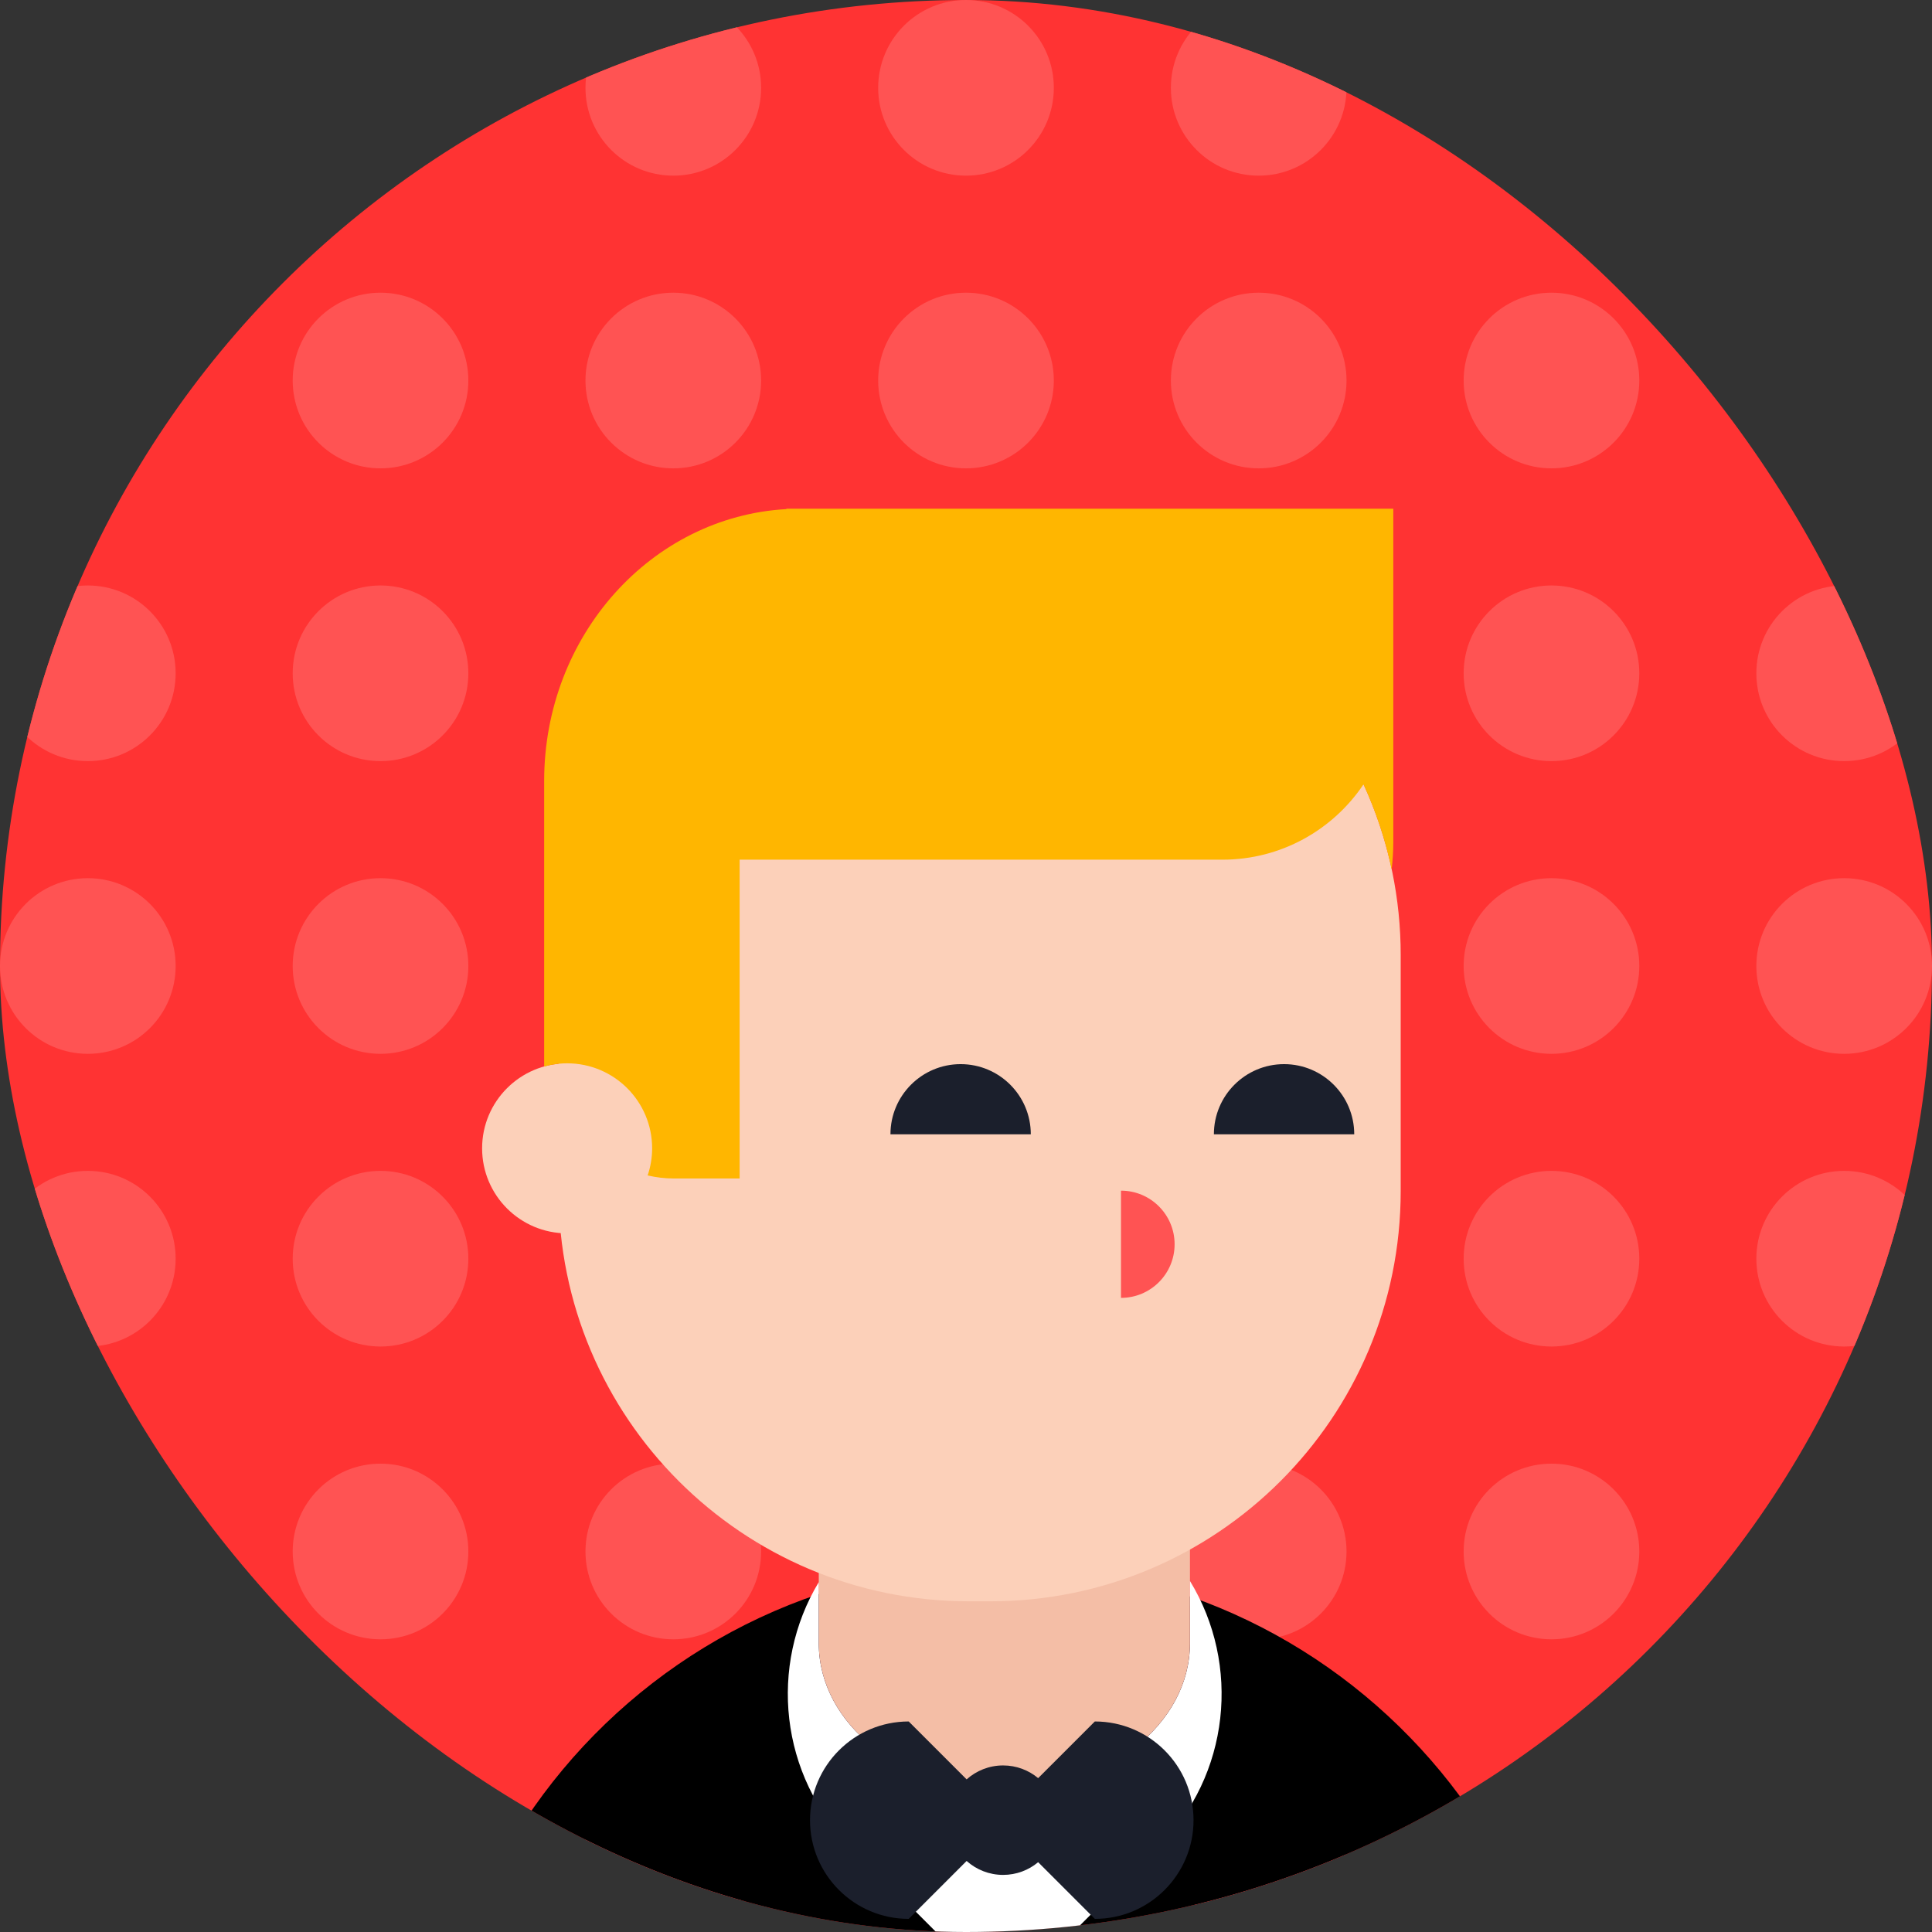 <svg width="240" height="240" viewBox="0 0 240 240" fill="none" xmlns="http://www.w3.org/2000/svg">
<rect x="0" y="0" width="240" height="240" fill="#333333" stroke="none"/>
<g clip-path="url(#clip0_15738_37157)">
<g clip-path="url(#clip1_15738_37157)">
<path d="M240 0H0V240H240V0Z" fill="#FF3333"/>
<path d="M10.91 240C16.94 240 21.82 235.12 21.82 229.09C21.82 223.06 16.94 218.18 10.91 218.18C4.88 218.18 0 223.06 0 229.09C0 235.12 4.88 240 10.91 240Z" fill="#FF5353"/>
<path d="M10.91 203.64C16.94 203.64 21.82 198.76 21.82 192.73C21.82 186.7 16.94 181.82 10.91 181.82C4.88 181.82 0 186.7 0 192.73C0 198.76 4.88 203.64 10.91 203.64Z" fill="#FF5353"/>
<path d="M10.91 167.27C16.94 167.27 21.82 162.39 21.82 156.36C21.82 150.33 16.94 145.45 10.91 145.45C4.88 145.45 0 150.33 0 156.36C0 162.39 4.88 167.27 10.91 167.27Z" fill="#FF5353"/>
<path d="M10.91 130.91C16.94 130.91 21.82 126.03 21.82 120C21.82 113.97 16.94 109.09 10.91 109.09C4.88 109.09 0 113.97 0 120C0 126.03 4.88 130.91 10.91 130.91Z" fill="#FF5353"/>
<path d="M10.91 94.55C16.94 94.55 21.82 89.67 21.82 83.64C21.82 77.61 16.94 72.73 10.91 72.73C4.88 72.73 0 77.61 0 83.64C0 89.67 4.88 94.55 10.91 94.55Z" fill="#FF5353"/>
<path d="M10.91 58.18C16.94 58.18 21.82 53.3 21.82 47.27C21.82 41.24 16.94 36.36 10.91 36.36C4.88 36.36 0 41.24 0 47.27C0 53.3 4.88 58.18 10.91 58.18Z" fill="#FF5353"/>
<path d="M10.91 21.82C16.94 21.82 21.82 16.94 21.82 10.91C21.82 4.88 16.93 0 10.91 0C4.89 0 0 4.88 0 10.91C0 16.94 4.88 21.82 10.91 21.82Z" fill="#FF5353"/>
<path d="M47.27 240C53.3 240 58.18 235.12 58.18 229.09C58.18 223.06 53.3 218.18 47.27 218.18C41.24 218.18 36.36 223.06 36.36 229.09C36.36 235.12 41.24 240 47.27 240Z" fill="#FF5353"/>
<path d="M47.27 203.64C53.3 203.64 58.18 198.76 58.18 192.73C58.18 186.7 53.3 181.82 47.27 181.82C41.24 181.82 36.36 186.7 36.36 192.73C36.36 198.76 41.24 203.64 47.27 203.64Z" fill="#FF5353"/>
<path d="M47.27 167.27C53.3 167.27 58.18 162.39 58.18 156.36C58.18 150.33 53.3 145.45 47.27 145.45C41.24 145.45 36.36 150.33 36.36 156.36C36.36 162.39 41.24 167.27 47.27 167.27Z" fill="#FF5353"/>
<path d="M47.27 130.91C53.3 130.91 58.18 126.03 58.18 120C58.18 113.97 53.3 109.09 47.27 109.09C41.24 109.09 36.36 113.97 36.36 120C36.36 126.03 41.24 130.91 47.27 130.91Z" fill="#FF5353"/>
<path d="M47.27 94.55C53.3 94.55 58.18 89.67 58.18 83.64C58.18 77.61 53.3 72.73 47.27 72.73C41.24 72.73 36.36 77.61 36.36 83.64C36.36 89.67 41.24 94.55 47.27 94.55Z" fill="#FF5353"/>
<path d="M47.27 58.18C53.3 58.18 58.18 53.3 58.18 47.27C58.18 41.24 53.3 36.36 47.27 36.36C41.24 36.36 36.36 41.24 36.36 47.27C36.36 53.3 41.24 58.18 47.27 58.18Z" fill="#FF5353"/>
<path d="M47.27 21.82C53.3 21.82 58.18 16.94 58.18 10.91C58.18 4.88 53.3 0 47.27 0C41.24 0 36.36 4.88 36.36 10.91C36.36 16.94 41.24 21.82 47.27 21.82Z" fill="#FF5353"/>
<path d="M83.64 240C89.67 240 94.55 235.12 94.55 229.09C94.55 223.06 89.67 218.18 83.64 218.18C77.61 218.18 72.73 223.06 72.73 229.09C72.73 235.12 77.61 240 83.64 240Z" fill="#FF5353"/>
<path d="M83.64 203.64C89.67 203.64 94.55 198.76 94.55 192.73C94.55 186.7 89.67 181.82 83.64 181.82C77.61 181.82 72.73 186.7 72.73 192.73C72.73 198.76 77.61 203.64 83.64 203.64Z" fill="#FF5353"/>
<path d="M83.64 167.27C89.67 167.27 94.55 162.39 94.55 156.36C94.55 150.33 89.67 145.45 83.64 145.45C77.61 145.45 72.73 150.33 72.73 156.36C72.73 162.39 77.61 167.27 83.64 167.27Z" fill="#FF5353"/>
<path d="M83.64 130.91C89.67 130.91 94.55 126.03 94.55 120C94.55 113.97 89.67 109.09 83.64 109.09C77.61 109.09 72.73 113.97 72.73 120C72.73 126.03 77.61 130.91 83.64 130.91Z" fill="#FF5353"/>
<path d="M83.64 94.55C89.67 94.55 94.55 89.67 94.55 83.64C94.55 77.61 89.67 72.73 83.64 72.73C77.61 72.73 72.73 77.61 72.73 83.64C72.73 89.67 77.61 94.55 83.64 94.55Z" fill="#FF5353"/>
<path d="M83.64 58.18C89.67 58.18 94.55 53.3 94.55 47.27C94.55 41.24 89.67 36.36 83.64 36.36C77.61 36.36 72.73 41.24 72.73 47.27C72.73 53.3 77.61 58.18 83.64 58.18Z" fill="#FF5353"/>
<path d="M83.64 21.82C89.67 21.82 94.55 16.94 94.55 10.91C94.55 4.88 89.66 0 83.64 0C77.62 0 72.73 4.88 72.73 10.91C72.73 16.94 77.61 21.82 83.64 21.82Z" fill="#FF5353"/>
<path d="M120 240C126.03 240 130.91 235.12 130.91 229.09C130.91 223.06 126.03 218.18 120 218.18C113.97 218.18 109.09 223.06 109.09 229.09C109.09 235.12 113.97 240 120 240Z" fill="#FF5353"/>
<path d="M120 203.64C126.03 203.64 130.91 198.76 130.91 192.73C130.91 186.7 126.03 181.82 120 181.82C113.97 181.82 109.09 186.7 109.09 192.73C109.09 198.76 113.97 203.64 120 203.64Z" fill="#FF5353"/>
<path d="M120 167.27C126.03 167.27 130.91 162.39 130.91 156.36C130.91 150.33 126.03 145.45 120 145.45C113.97 145.45 109.09 150.33 109.09 156.36C109.09 162.39 113.97 167.27 120 167.27Z" fill="#FF5353"/>
<path d="M120 130.91C126.03 130.91 130.91 126.03 130.91 120C130.91 113.97 126.03 109.09 120 109.09C113.97 109.09 109.09 113.97 109.09 120C109.09 126.03 113.97 130.91 120 130.91Z" fill="#FF5353"/>
<path d="M120 94.55C126.03 94.55 130.91 89.67 130.91 83.64C130.91 77.61 126.03 72.73 120 72.73C113.97 72.73 109.09 77.61 109.09 83.64C109.09 89.67 113.97 94.55 120 94.55Z" fill="#FF5353"/>
<path d="M120 58.18C126.03 58.18 130.91 53.3 130.91 47.27C130.91 41.24 126.03 36.36 120 36.36C113.97 36.36 109.09 41.24 109.09 47.27C109.09 53.3 113.97 58.18 120 58.18Z" fill="#FF5353"/>
<path d="M120 21.82C126.03 21.82 130.91 16.94 130.91 10.91C130.91 4.88 126.03 0 120 0C113.97 0 109.09 4.88 109.09 10.91C109.09 16.94 113.97 21.82 120 21.82Z" fill="#FF5353"/>
<path d="M156.36 240C162.39 240 167.27 235.12 167.27 229.09C167.27 223.06 162.39 218.18 156.36 218.18C150.33 218.18 145.45 223.06 145.45 229.09C145.45 235.12 150.33 240 156.36 240Z" fill="#FF5353"/>
<path d="M156.36 203.64C162.39 203.64 167.27 198.76 167.27 192.73C167.27 186.7 162.39 181.82 156.36 181.82C150.33 181.82 145.45 186.7 145.45 192.73C145.45 198.76 150.33 203.64 156.36 203.64Z" fill="#FF5353"/>
<path d="M156.36 167.27C162.39 167.27 167.27 162.39 167.27 156.36C167.27 150.33 162.39 145.45 156.36 145.45C150.33 145.45 145.45 150.33 145.45 156.36C145.45 162.39 150.33 167.27 156.36 167.27Z" fill="#FF5353"/>
<path d="M156.36 130.91C162.39 130.91 167.27 126.03 167.27 120C167.27 113.97 162.39 109.09 156.36 109.09C150.33 109.09 145.45 113.97 145.45 120C145.45 126.03 150.33 130.91 156.36 130.91Z" fill="#FF5353"/>
<path d="M156.36 94.55C162.39 94.55 167.27 89.67 167.27 83.64C167.27 77.61 162.39 72.73 156.36 72.73C150.33 72.73 145.45 77.61 145.45 83.64C145.45 89.67 150.33 94.55 156.36 94.55Z" fill="#FF5353"/>
<path d="M156.36 58.18C162.39 58.18 167.27 53.3 167.27 47.27C167.27 41.24 162.39 36.36 156.36 36.36C150.33 36.36 145.45 41.24 145.45 47.27C145.45 53.3 150.33 58.18 156.36 58.18Z" fill="#FF5353"/>
<path d="M156.36 21.82C162.39 21.82 167.27 16.94 167.27 10.91C167.27 4.88 162.39 0 156.36 0C150.33 0 145.45 4.88 145.45 10.91C145.45 16.94 150.33 21.82 156.36 21.82Z" fill="#FF5353"/>
<path d="M192.73 240C198.76 240 203.64 235.12 203.64 229.09C203.64 223.06 198.76 218.18 192.73 218.18C186.7 218.18 181.82 223.06 181.82 229.09C181.82 235.12 186.7 240 192.73 240Z" fill="#FF5353"/>
<path d="M192.73 203.64C198.76 203.64 203.64 198.76 203.64 192.73C203.64 186.7 198.76 181.82 192.73 181.82C186.7 181.82 181.82 186.7 181.82 192.73C181.82 198.76 186.7 203.64 192.73 203.64Z" fill="#FF5353"/>
<path d="M192.73 167.27C198.76 167.27 203.64 162.39 203.64 156.36C203.64 150.33 198.76 145.45 192.73 145.45C186.7 145.45 181.82 150.33 181.82 156.36C181.82 162.39 186.7 167.27 192.73 167.27Z" fill="#FF5353"/>
<path d="M192.73 130.91C198.76 130.91 203.64 126.03 203.64 120C203.64 113.97 198.76 109.09 192.73 109.09C186.7 109.09 181.82 113.97 181.82 120C181.82 126.03 186.7 130.91 192.73 130.91Z" fill="#FF5353"/>
<path d="M192.73 94.55C198.76 94.55 203.64 89.67 203.64 83.64C203.64 77.61 198.76 72.73 192.73 72.73C186.7 72.73 181.82 77.61 181.82 83.64C181.82 89.67 186.7 94.55 192.73 94.55Z" fill="#FF5353"/>
<path d="M192.73 58.18C198.76 58.18 203.64 53.3 203.64 47.27C203.64 41.24 198.76 36.36 192.73 36.36C186.7 36.36 181.82 41.24 181.82 47.27C181.82 53.3 186.7 58.18 192.73 58.18Z" fill="#FF5353"/>
<path d="M192.73 21.82C198.76 21.82 203.64 16.94 203.64 10.91C203.64 4.88 198.76 0 192.73 0C186.7 0 181.82 4.88 181.82 10.91C181.82 16.94 186.7 21.82 192.73 21.82Z" fill="#FF5353"/>
<path d="M229.09 240C235.12 240 240 235.12 240 229.09C240 223.06 235.12 218.18 229.09 218.18C223.06 218.18 218.18 223.06 218.18 229.09C218.18 235.12 223.06 240 229.09 240Z" fill="#FF5353"/>
<path d="M229.09 203.64C235.12 203.64 240 198.76 240 192.73C240 186.7 235.12 181.82 229.09 181.82C223.06 181.82 218.18 186.7 218.18 192.73C218.18 198.76 223.06 203.64 229.09 203.64Z" fill="#FF5353"/>
<path d="M229.09 167.27C235.12 167.27 240 162.39 240 156.36C240 150.33 235.12 145.45 229.09 145.45C223.06 145.45 218.18 150.33 218.18 156.36C218.18 162.39 223.06 167.27 229.09 167.27Z" fill="#FF5353"/>
<path d="M229.09 130.91C235.12 130.91 240 126.03 240 120C240 113.97 235.12 109.09 229.09 109.09C223.06 109.09 218.18 113.97 218.18 120C218.18 126.03 223.06 130.91 229.09 130.91Z" fill="#FF5353"/>
<path d="M229.09 94.55C235.12 94.55 240 89.67 240 83.64C240 77.61 235.12 72.73 229.09 72.73C223.06 72.73 218.18 77.61 218.18 83.64C218.18 89.67 223.06 94.55 229.09 94.55Z" fill="#FF5353"/>
<path d="M229.09 58.18C235.12 58.18 240 53.3 240 47.27C240 41.24 235.12 36.36 229.09 36.36C223.06 36.36 218.18 41.24 218.18 47.27C218.18 53.3 223.06 58.18 229.09 58.18Z" fill="#FF5353"/>
<path d="M229.09 21.82C235.12 21.82 240 16.94 240 10.91C240 4.88 235.12 0 229.09 0C223.06 0 218.18 4.88 218.18 10.91C218.18 16.94 223.06 21.82 229.09 21.82Z" fill="#FF5353"/>
</g>
<mask id="mask0_15738_37157" style="mask-type:luminance" maskUnits="userSpaceOnUse" x="0" y="0" width="240" height="240">
<path d="M240 0H0V240H240V0Z" fill="white"/>
</mask>
<g mask="url(#mask0_15738_37157)">
<path d="M101.711 204.141V180.236H147.821V204.141C147.821 214.198 137.499 222.35 124.766 222.35C112.033 222.35 101.711 214.198 101.711 204.141Z" fill="#F4BEA6"/>
<path d="M123.03 67.671H120.36C92.21 67.671 69.39 90.491 69.39 118.641V147.949C69.39 176.099 92.21 198.919 120.36 198.919H123.03C151.18 198.919 174 176.099 174 147.949V118.641C174 90.491 151.18 67.671 123.03 67.671Z" fill="#FCD0B9"/>
<path d="M110.616 140.908C110.616 136.094 114.519 132.191 119.333 132.191C124.147 132.191 128.05 136.094 128.05 140.908H110.616ZM168.228 140.908C168.228 136.094 164.325 132.191 159.511 132.191C154.697 132.191 150.794 136.094 150.794 140.908H168.228Z" fill="#1B1F2C"/>
<path d="M70.45 153.211C76.283 153.211 81.011 148.483 81.011 142.65C81.011 136.817 76.283 132.089 70.45 132.089C64.618 132.089 59.889 136.817 59.889 142.65C59.889 148.483 64.618 153.211 70.45 153.211Z" fill="#FCD0B9"/>
<path d="M139.254 147.907C142.932 147.907 145.914 150.889 145.914 154.567C145.914 158.245 142.932 161.227 139.254 161.227" fill="#FF5353"/>
</g>
<g clip-path="url(#clip2_15738_37157)">
<path d="M147.821 198.315V204.141C147.821 214.198 137.499 222.35 124.766 222.35C112.033 222.35 101.711 214.198 101.711 204.141V198.017C81.643 204.779 65.595 220.278 58.097 239.999H190.567C183.177 220.563 167.483 205.227 147.821 198.314V198.315Z" fill="black"/>
<path d="M147.821 204.141C147.821 214.198 137.499 222.35 124.766 222.35C112.033 222.35 101.711 214.198 101.711 204.141V196.535C95.476 206.893 96.821 220.537 105.755 229.471L116.283 239.999H133.336L143.864 229.471C152.838 220.497 154.153 206.77 147.821 196.395V204.14V204.141Z" fill="white"/>
<path d="M136.004 213.847L128.964 220.887C127.785 219.902 126.267 219.309 124.61 219.309C122.869 219.309 121.281 219.964 120.078 221.041L112.884 213.847C106.112 213.847 100.623 219.337 100.623 226.108C100.623 232.879 106.113 238.369 112.884 238.369L120.078 231.175C121.281 232.251 122.868 232.907 124.61 232.907C126.267 232.907 127.784 232.314 128.964 231.329L136.004 238.369C142.776 238.369 148.265 232.879 148.265 226.108C148.265 219.337 142.775 213.847 136.004 213.847Z" fill="#1B1F2C"/>
</g>
<path d="M97.69 63.191V63.241C80.92 64.189 67.597 78.947 67.597 97.017V132.489C67.883 132.409 68.172 132.337 68.467 132.281C68.576 132.259 68.689 132.248 68.8 132.23C68.996 132.199 69.19 132.162 69.39 132.142V132.111C69.39 132.121 69.392 132.131 69.392 132.142C69.74 132.107 70.093 132.089 70.45 132.089C76.283 132.089 81.011 136.817 81.011 142.65C81.011 143.829 80.81 144.959 80.453 146.017C81.49 146.256 82.565 146.395 83.674 146.395H91.879V106.793H151.849C159.156 106.793 165.592 103.078 169.38 97.435C170.91 100.775 172.094 104.307 172.877 107.987C172.999 106.886 173.08 105.774 173.08 104.644V63.191H97.69Z" fill="#FFB600"/>
</g>
<defs>
<clipPath id="clip0_15738_37157">
<rect width="240" height="240" rx="120" fill="white"/>
</clipPath>
<clipPath id="clip1_15738_37157">
<rect width="240" height="240" rx="120" fill="white"/>
</clipPath>
<clipPath id="clip2_15738_37157">
<rect width="240" height="240" rx="120" fill="white"/>
</clipPath>
</defs>
</svg>
